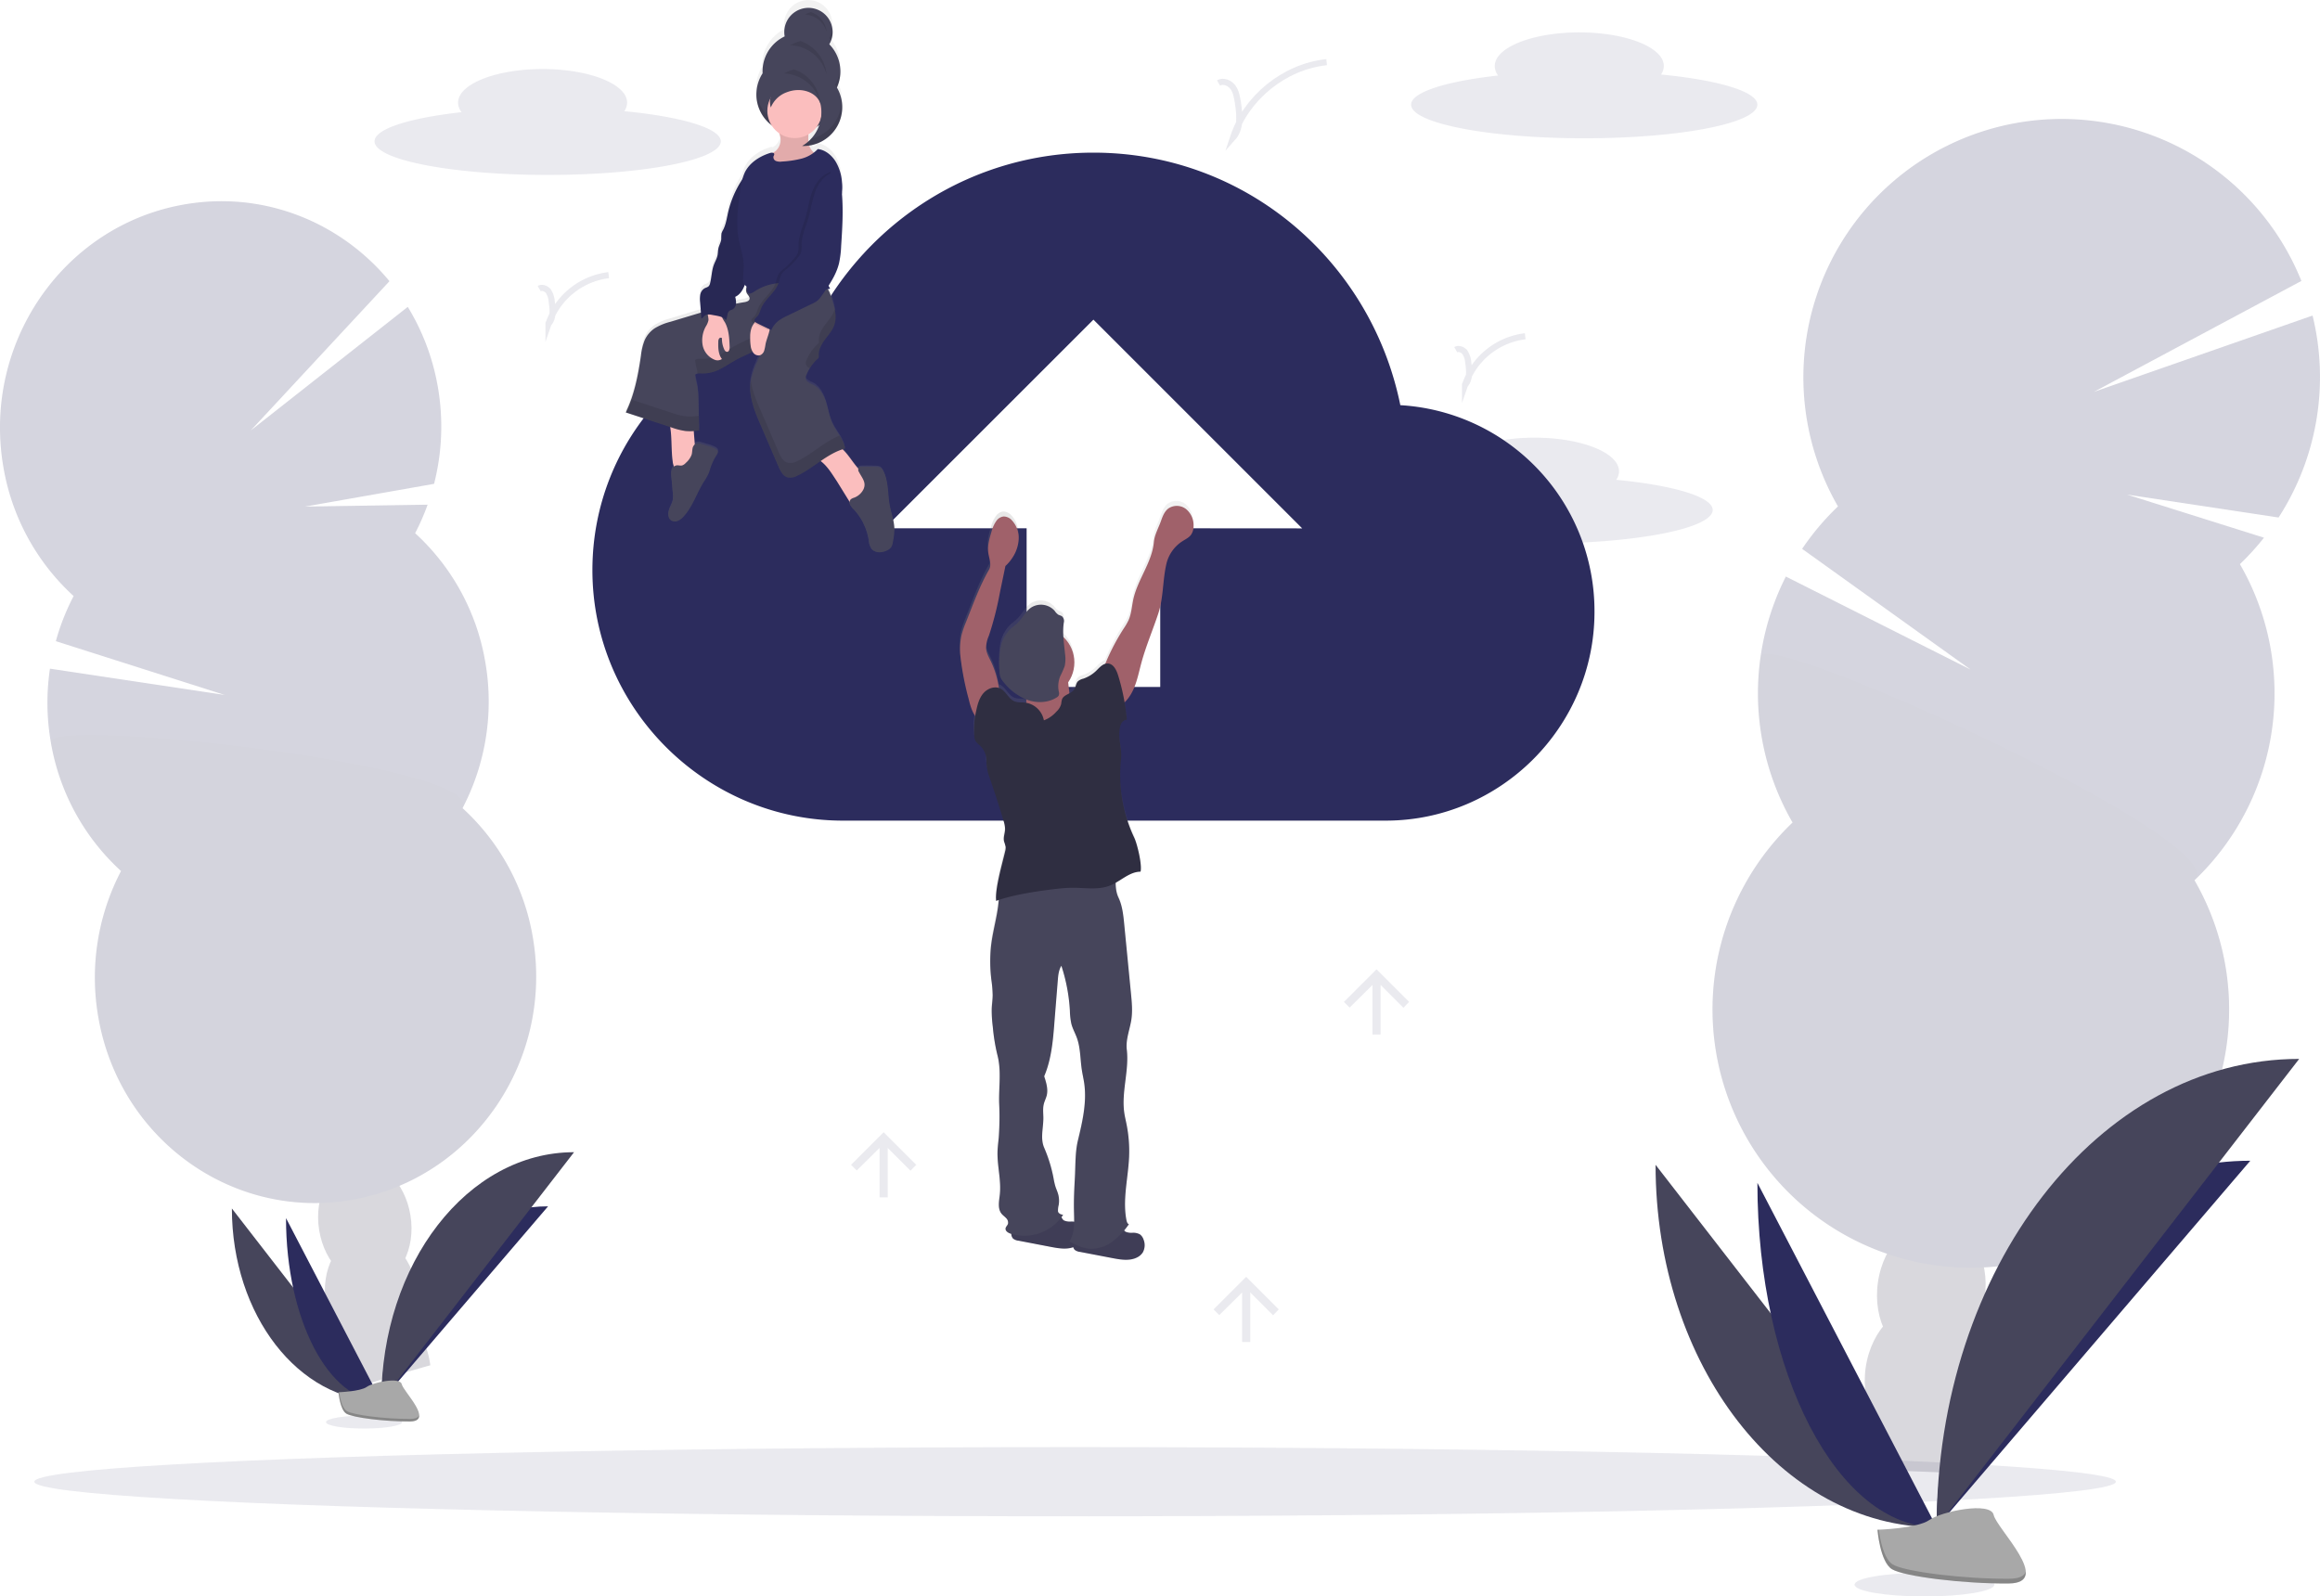 <svg height="783.9" viewBox="0 0 1139.07 783.9" width="1139.07" xmlns="http://www.w3.org/2000/svg" xmlns:xlink="http://www.w3.org/1999/xlink"><linearGradient id="a" gradientUnits="userSpaceOnUse" x1="403.53" x2="403.53" y1="329.2" y2="58.05"><stop offset="0" stop-color="#808080" stop-opacity=".25"/><stop offset=".54" stop-color="#808080" stop-opacity=".12"/><stop offset="1" stop-color="#808080" stop-opacity=".1"/></linearGradient><linearGradient id="b" gradientTransform="matrix(.995 -.103 .103 .995 -58.47 81.57)" x1="517.81" x2="647.31" xlink:href="#a" y1="472.14" y2="472.14"/><path d="m824 293.65a7.55 7.55 0 0 0 1.37-4.2c0-9.12-18.58-16.5-41.5-16.5s-41.5 7.38-41.5 16.5a7.78 7.78 0 0 0 1.71 4.68c-25.52 2.85-42.71 8.19-42.71 14.32 0 9.11 38 16.5 85 16.5s85-7.39 85-16.5c-.05-6.45-19.37-12.1-47.37-14.8z" fill="#2c2c5d" opacity=".1" transform="translate(-30.47 -58.05)"/><g opacity=".2"><g fill="#3f3d56"><path d="m940.55 771.87a47.86 47.86 0 0 0 -.43 7.86q26.14.42 52.51 1.76c.12-.68.24-1.39.34-2.1a41.75 41.75 0 0 0 -2.45-21.72c-3.62-8.83-10.37-15.14-18.82-16.35s-16.69 2.94-22.64 10.35a41.66 41.66 0 0 0 -8.51 20.2z" transform="translate(-30.47 -58.05)"/><ellipse cx="972.8" cy="733.7" rx="34.66" ry="26.48" transform="matrix(.142 -.99 .99 .142 77.72 1534.19)"/><ellipse cx="978.82" cy="691.77" rx="34.66" ry="26.48" transform="matrix(.142 -.99 .99 .142 124.39 1504.19)"/><ellipse cx="984.85" cy="649.84" rx="34.66" ry="26.48" transform="matrix(.142 -.99 .99 .142 171.06 1474.19)"/><ellipse cx="990.88" cy="607.91" rx="34.66" ry="26.48" transform="matrix(.142 -.99 .99 .142 217.73 1444.19)"/></g><path d="m1130.21 335.07a128.68 128.68 0 0 0 11.83-13l-67.24-21.17 74.4 11.26a127.08 127.08 0 0 0 16.69-99.16l-107.36 37.47 101.87-54.47a126.83 126.83 0 1 0 -227.52 110.71 127 127 0 0 0 -17.6 20.84l82.72 59.28-90.71-45.68a126.87 126.87 0 0 0 3.3 120.78 126.82 126.82 0 1 0 197.33 28.36 126.84 126.84 0 0 0 22.3-155.22z" fill="#2c2c5d" transform="translate(-30.47 -58.05)"/><path d="m894.87 380.46a126.23 126.23 0 0 0 15.71 81.47 126.82 126.82 0 1 0 197.33 28.36c19.89-18.94-211.02-123.92-213.04-109.83z" opacity=".1" transform="translate(-30.47 -58.05)"/></g><g opacity=".2"><g fill="#3f3d56"><path d="m196.93 734.8a40.64 40.64 0 0 0 1.75 6.64q21.31-6.86 43.06-13c-.08-.6-.17-1.22-.28-1.84a36.8 36.8 0 0 0 -7.78-17.36c-5.29-6.33-12.45-9.71-19.63-8.38s-12.76 7-15.61 14.84a37.31 37.31 0 0 0 -1.51 19.1z" transform="translate(-30.47 -58.05)"/><ellipse cx="212.91" cy="694.22" rx="22.64" ry="30.29" transform="matrix(.988 -.156 .156 .988 -136.29 -16.27)"/><ellipse cx="206.61" cy="657.74" rx="22.64" ry="30.29" transform="matrix(.99 -.16 .16 .99 -130.67 -17.7)"/><ellipse cx="200.31" cy="621.27" rx="22.64" ry="30.29" transform="matrix(.988 -.156 .156 .988 -125.05 -19.13)"/><ellipse cx="194.02" cy="584.8" rx="22.64" ry="30.29" transform="matrix(.988 -.156 .156 .988 -119.43 -20.57)"/></g><path d="m234.29 319.86a113 113 0 0 0 6.13-14l-60.2.94 63.36-11.17a113.23 113.23 0 0 0 1.88-47.46 111.89 111.89 0 0 0 -14.78-39.43l-77.11 60.71 68.12-73.33c-24.08-29.19-62.3-44.76-101.74-37.5-58.95 10.82-98.22 68.5-87.81 128.8a110.72 110.72 0 0 0 34.48 63.31 112.29 112.29 0 0 0 -8.73 22.15l82.92 26.41-85.81-12.91a113.22 113.22 0 0 0 .42 36.06 110.72 110.72 0 0 0 34.48 63.31 112.94 112.94 0 0 0 -11.17 71.71c10.41 60.31 66.6 100.4 125.51 89.55s98.22-68.52 87.81-128.83a110.75 110.75 0 0 0 -34.48-63.3 113 113 0 0 0 11.17-71.72 110.75 110.75 0 0 0 -34.45-63.3z" fill="#2c2c5d" transform="translate(-30.47 -58.05)"/><path d="m55.45 422.44a110.72 110.72 0 0 0 34.48 63.31 112.94 112.94 0 0 0 -11.17 71.71c10.41 60.31 66.6 100.4 125.51 89.55s98.22-68.52 87.81-128.83a110.75 110.75 0 0 0 -34.48-63.3c11.09-21.22-204.27-44.69-202.15-32.44z" opacity=".1" transform="translate(-30.47 -58.05)"/></g><path d="m144.32 651.45c0 52.31 32.81 94.63 73.36 94.63" fill="#46455b" transform="translate(-30.47 -58.05)"/><path d="m217.68 746.08c0-52.89 36.62-95.69 81.88-95.69" fill="#2c2c5d" transform="translate(-30.47 -58.05)"/><path d="m170.9 656.19c0 49.69 20.92 89.89 46.78 89.89" fill="#2c2c5d" transform="translate(-30.47 -58.05)"/><path d="m217.68 746.08c0-67.58 42.33-122.27 94.64-122.27" fill="#46455b" transform="translate(-30.47 -58.05)"/><ellipse cx="527.85" cy="727.56" fill="#2c2c5d" opacity=".1" rx="511" ry="16.99"/><ellipse cx="178.74" cy="698.3" fill="#2c2c5d" opacity=".1" rx="18.68" ry="3.16"/><path d="m196.66 741.67s10.66-.32 13.87-2.61 16.38-5 17.18-1.35 16 18.24 4 18.33-27.94-1.87-31.15-3.82-3.9-10.55-3.9-10.55z" fill="#a8a8a8" transform="translate(-30.47 -58.05)"/><path d="m231.91 754.77c-12 .09-27.95-1.88-31.15-3.83-2.44-1.48-3.42-6.82-3.74-9.28h-.36s.68 8.6 3.88 10.55 19.13 3.92 31.15 3.82c3.47 0 4.67-1.26 4.61-3.09-.48 1.12-1.81 1.81-4.39 1.83z" opacity=".2" transform="translate(-30.47 -58.05)"/><path d="m718 257c-14.35-70.72-75.85-124-150.67-124-59.45 0-110.7 33.82-136.33 83-61.5 6.15-109.67 58.42-109.67 122 0 67.64 55.34 123 123 123h266.5c56.37 0 102.5-46.13 102.5-102.5a101.25 101.25 0 0 0 -95.33-101.5zm-117.88 60.45v77.9h-65.6v-77.9h-69.7l102.5-102.45 102.5 102.5z" fill="#2c2c5d" transform="translate(-30.47 -58.05)"/><path d="m467.08 305.75c-1-5.71-.51-11.86-3.13-17a3.7 3.7 0 0 0 -1.19-1.53 4.11 4.11 0 0 0 -2.13-.49c-2.37-.09-4.73-.12-7.1-.06-.66 0-1.44.1-1.78.68a.72.72 0 0 0 -.09.2c-2.71-3-4.76-6.79-7.68-9.59.42-.14.83-.27 1.26-.38 0-.29-.1-.56-.16-.84 0-.09-.05-.17-.07-.25s-.09-.38-.15-.57-.06-.19-.1-.28a5.52 5.52 0 0 0 -.18-.53c0-.09-.07-.18-.11-.27l-.21-.53-.12-.25c-.08-.18-.16-.36-.25-.53l-.12-.22c-.09-.19-.19-.38-.29-.57l-.1-.18c-.11-.2-.23-.4-.34-.61a.41.41 0 0 1 -.07-.11c-.13-.23-.27-.46-.41-.68-1.14-1.86-2.4-3.69-3.33-5.6-1.63-3.36-2.17-7.15-3.26-10.73s-3-7.22-6.24-8.93c-1.57-.8-3.67-1.51-3.82-3.28a3.91 3.91 0 0 1 .35-1.65 22.1 22.1 0 0 1 1.63-3.31c.24-.38.49-.76.74-1.14l.2-.27c.2-.28.41-.56.62-.82l.26-.33c.21-.26.43-.5.65-.75l.27-.29c.31-.33.62-.65.95-1a2.31 2.31 0 0 0 .7-.89 2.7 2.7 0 0 0 .05-1.06c-.16-2.86 1.34-5.53 3-7.83s3.62-4.48 4.57-7.17c.11-.31.2-.62.28-.94a2.82 2.82 0 0 0 .07-.31c.05-.21.09-.42.13-.64l.06-.36c0-.2.05-.4.07-.59v-.39-.59-.39c0-.19 0-.39 0-.59s0-.25 0-.38 0-.42-.05-.63v-.34c0-.24-.07-.49-.1-.73 0-.08 0-.16 0-.24q-.07-.49-.18-1a50 50 0 0 0 -1.84-6.26 22.37 22.37 0 0 0 -1.52-3.64c.37-.07.75-.15 1.12-.25a16.34 16.34 0 0 1 -.81-1.42 37.24 37.24 0 0 0 5.11-11.09 51.33 51.33 0 0 0 1-8.57c.55-8.66 1.11-17.36.39-26v-.34a21 21 0 0 0 .06-5.6 23.52 23.52 0 0 0 -3.14-10.33c-1.94-3.06-5.14-5.76-8.7-6.12a13.76 13.76 0 0 1 -1.94 1.8 7.63 7.63 0 0 1 -2.27-3.53 19.21 19.21 0 0 0 16.11-16.82c0-.31.07-.63.09-.94 0-.13 0-.26 0-.39s0-.37 0-.55 0-.33 0-.5v-.41c0-.19 0-.39 0-.58s0-.21 0-.31 0-.44-.06-.65a1.79 1.79 0 0 0 0-.23l-.09-.7v-.15c0-.25-.08-.5-.13-.75v-.08c-.05-.27-.11-.53-.18-.8a19.26 19.26 0 0 0 -2.11-5.18 19.29 19.29 0 0 0 1.52-5.56c0-.35.07-.69.09-1s0-.44 0-.66 0-.22 0-.32c0-.29 0-.58 0-.86a.28.28 0 0 1 0-.09 19.44 19.44 0 0 0 -5.39-12.86 11.25 11.25 0 0 0 .95-2c.08-.21.15-.42.21-.64.06-.21.12-.41.17-.62v-.05l.12-.57a.3.3 0 0 1 0-.1c0-.22.07-.45.1-.68s0-.47.06-.7c0-.07 0-.15 0-.22s0-.33 0-.49v-.24c0-.16 0-.33 0-.49s0-.14 0-.21a11.83 11.83 0 0 0 -23.58-.53 12.21 12.21 0 0 0 .11 3.63 19.35 19.35 0 0 0 -10.73 15.09 19.62 19.62 0 0 0 -.11 3.24 19.51 19.51 0 0 0 -3 9v.36c0 .4-.05.81-.05 1.21a19.43 19.43 0 0 0 7.47 15.37 13.67 13.67 0 0 0 3.78 4 15.07 15.07 0 0 1 .61 2.5 7.58 7.58 0 0 1 -2.3 6.21c-.43.36-.91.66-1.36 1a2.53 2.53 0 0 0 -1.39 0c-5.16 1.62-10.1 4.83-12.47 9.74a19 19 0 0 0 -1.24 3.48l-.28.43a50 50 0 0 0 -6.66 16c-.65 2.91-1.06 5.93-2.42 8.58a8.86 8.86 0 0 0 -.79 1.75 17.47 17.47 0 0 0 -.12 2.81c-.14 1.7-1.13 3.21-1.46 4.88-.2 1-.16 2-.33 3a30.59 30.59 0 0 1 -1.87 5c-1.06 2.94-1.05 6.17-1.84 9.2a3.23 3.23 0 0 1 -.62 1.37 7.05 7.05 0 0 1 -2.08 1.12 4.59 4.59 0 0 0 -2.09 3.13 13.77 13.77 0 0 0 -.07 3.9l.39 5.07-5.68 1.72-9.32 2.85a27.74 27.74 0 0 0 -7.74 3.27 14.23 14.23 0 0 0 -4.88 5.92 29.82 29.82 0 0 0 -1.81 7.73 117.42 117.42 0 0 1 -4.79 21.8c-.19.54-.39 1.09-.59 1.63l-.63 1.59c-.05.11-.1.22-.14.33l-.54 1.27c-.24.54-.49 1.07-.75 1.6l21.83 7.28c0 .26.05.54.09.85.76 5.36.39 10.8 1.09 16.17a10.45 10.45 0 0 0 .61 2.61 3.72 3.72 0 0 0 -1.15 1.82 9.68 9.68 0 0 0 -.11 3.48c.25 2.74.49 5.48.74 8.22a12.72 12.72 0 0 1 0 3c-.27 1.81-1.31 3.4-1.88 5.13s-.54 3.95.89 5a3.54 3.54 0 0 0 3.44.31 8.08 8.08 0 0 0 2.85-2.19c4.39-4.88 6.36-11.47 9.77-17.1a32.24 32.24 0 0 0 2.34-4.07c.47-1.09.77-2.25 1.15-3.38a34.71 34.71 0 0 1 1.88-4.39c.41-.81 2-2.76 1.64-3.66-.56-1.55-6.55-2.91-8-3.39a4 4 0 0 0 -2.93-.13 1.84 1.84 0 0 0 -.4.26l-.51-6.61c.89-.08 1.77-.19 2.64-.34q0-1.86-.09-3.75c0-1.14-.05-2.29-.08-3.44-.06-2.8-.12-5.6-.19-8.35a46.26 46.26 0 0 0 -.31-4.85c-.34-2.45-1.09-4.85-1.33-7.32a2.79 2.79 0 0 1 1.24-.56 8.78 8.78 0 0 1 2.12-.08h.56a18.16 18.16 0 0 0 8.83-2.44c2.75-1.43 5.3-3.22 8-4.69l1-.53.38-.19.64-.32.53-.25.12-.06c1.59-.76 3.2-1.5 4.74-2.33a5.36 5.36 0 0 0 .34.49 3.19 3.19 0 0 0 3.33 1.21c-1.89 4.55-4.11 8.95-4.67 13.87-.82 7.11 2 14 4.81 20.62l8.89 21c1 2.32 2.29 4.92 4.72 5.47a7 7 0 0 0 4.46-.89c4.07-1.94 7.73-4.72 11.46-7.32l.15.12c3.37 2.66 5.48 6.37 7.81 9.92l6.23 10.24a3.09 3.09 0 0 0 .25 1.5 8.73 8.73 0 0 0 1.75 2.27 29.49 29.49 0 0 1 7.5 15.35 9.43 9.43 0 0 0 1.24 4.18c1.67 2.32 5.23 2.17 7.74.85a4.88 4.88 0 0 0 1.94-1.6 6.32 6.32 0 0 0 .78-2.42 33.39 33.39 0 0 0 .75-6.44c-.04-3.93-1.55-7.84-2.27-11.87zm-35.77-188.42a14.62 14.62 0 0 0 1.26-.93 19.34 19.34 0 0 1 -4 6.86c-.42.46-.87.89-1.33 1.31v-.32c-.05-1 0-2.11 0-3.17a13.38 13.38 0 0 0 4.07-3.75zm-35.31 78.91.06-.19a3.82 3.82 0 0 1 .91.93 3.78 3.78 0 0 0 .14 3.39c.52.88 1.46 1.7 1.26 2.71s-1.48 1.41-2.52 1.58c-1.37.22-2.72.47-4.07.74 0 0 0 0 0-.07a10.5 10.5 0 0 0 -.45-3.33c2.33-1 3.77-3.38 4.67-5.76z" fill="url(#a)" transform="translate(-30.47 -58.05)"/><path d="m437.62 79.82a11.87 11.87 0 1 0 -22-7.49 11.63 11.63 0 0 0 .11 3.59 19 19 0 0 0 -10.84 18.13 19.08 19.08 0 1 0 35.11 10.41c0-.31 0-.61 0-.91a19.09 19.09 0 0 0 -2.33-23.73z" fill="#46455b" transform="translate(-30.47 -58.05)"/><g opacity=".1" transform="translate(-30.47 -58.05)"><path d="m415.59 72.91.16-.09a6.17 6.17 0 0 1 -.09-.62.59.59 0 0 0 0 .13 5.44 5.44 0 0 0 -.07.58z"/><path d="m442.9 92.33a19 19 0 0 1 -2.95 8.13v.9a19.08 19.08 0 0 1 -38.09 1.54c0 .52-.07 1-.07 1.56a19.08 19.08 0 0 0 38.16 0c0-.31 0-.61 0-.91a18.89 18.89 0 0 0 2.95-8.13 18.41 18.41 0 0 0 .07-3.85c.03.25-.03.51-.07.76z"/><path d="m439.19 72.19a11.91 11.91 0 0 1 -1.57 4.54c.34.34.65.7 1 1.06a11.83 11.83 0 0 0 .62-2.61 11.5 11.5 0 0 0 -.05-2.99z"/></g><path d="m360.74 284.52a8.65 8.65 0 0 0 .87 3.12 3.42 3.42 0 0 0 2.53 1.85 5.1 5.1 0 0 0 2.79-.81c1.69-.89 3.46-1.92 4.34-3.62s.74-3.6.59-5.45l-1.14-14.55c-2.74-.08-5.5-.08-8.25.07s-3.2.79-2.82 3.45c.75 5.28.35 10.65 1.09 15.94z" fill="#fbbebe" transform="translate(-30.47 -58.05)"/><path d="m441.36 294.35 6.53 10.56a2.6 2.6 0 0 0 1.43 1.34 2.17 2.17 0 0 0 1.36-.24 17 17 0 0 0 5.45-4.52 10 10 0 0 0 2.62-4 5.11 5.11 0 0 0 -1.3-4.81 15.37 15.37 0 0 0 -2.45-1.78c-5.17-3.49-7.5-10.11-12.6-13.69a2 2 0 0 0 -1-.45 2.2 2.2 0 0 0 -1.06.36l-7 3.82c-3 1.65-2.07 1.85.23 3.63 3.35 2.62 5.43 6.28 7.79 9.78z" fill="#fbbebe" transform="translate(-30.47 -58.05)"/><path d="m374.93 276.1a4 4 0 0 0 -2.93-.1 3.22 3.22 0 0 0 -1.53 2.41c-.18 1-.16 2-.43 2.93a10 10 0 0 1 -2.85 4 4.26 4.26 0 0 1 -1.79 1.25c-.95.24-1.95-.2-2.91 0a3.18 3.18 0 0 0 -2.29 2.34 9.18 9.18 0 0 0 -.11 3.43l.74 8.1a12.39 12.39 0 0 1 0 3c-.27 1.79-1.31 3.35-1.88 5.06s-.55 3.89.89 5a3.61 3.61 0 0 0 3.45.3 8 8 0 0 0 2.85-2.16c4.4-4.8 6.37-11.31 9.79-16.85a32.36 32.36 0 0 0 2.34-4c.47-1.08.77-2.22 1.15-3.33a33.19 33.19 0 0 1 1.89-4.33c.4-.8 2-2.72 1.64-3.61-.53-1.62-6.54-2.97-8.02-3.44z" fill="#46455b" transform="translate(-30.47 -58.05)"/><path d="m454.34 298.47a8.42 8.42 0 0 1 -4.64 4 4.27 4.27 0 0 0 -1.57.81 2.44 2.44 0 0 0 -.28 2.67 8.63 8.63 0 0 0 1.76 2.24 28.93 28.93 0 0 1 7.5 15.13 9.41 9.41 0 0 0 1.25 4.13c1.67 2.29 5.24 2.14 7.76.83a5 5 0 0 0 1.94-1.57 6.18 6.18 0 0 0 .78-2.39 32.48 32.48 0 0 0 .75-6.35c0-4-1.56-7.89-2.28-11.85-1-5.63-.52-11.7-3.14-16.78a3.7 3.7 0 0 0 -1.17-1.54 4.21 4.21 0 0 0 -2.14-.48c-2.36-.09-4.74-.11-7.11-.06-.66 0-1.44.1-1.78.67a2.06 2.06 0 0 0 .26 1.93c1.45 2.87 3.83 5.14 2.11 8.61z" fill="#46455b" transform="translate(-30.47 -58.05)"/><path d="m398.08 197.57a3.67 3.67 0 0 0 -.86 4.62c.53.87 1.47 1.68 1.26 2.68s-1.48 1.38-2.52 1.55c-9.18 1.46-18.12 4.15-27 6.83l-9.34 2.81a27.87 27.87 0 0 0 -7.76 3.22 14 14 0 0 0 -4.88 5.83 29 29 0 0 0 -1.82 7.62c-1.4 9.55-3.19 19.18-7.45 27.84l22.63 7.43a33.26 33.26 0 0 0 6.79 1.7 24.86 24.86 0 0 0 6.61-.32c-.14-5.05-.23-10.26-.37-15.32a42.31 42.31 0 0 0 -.31-4.78c-.34-2.42-1.09-4.78-1.33-7.22 1-.86 2.57-.64 3.92-.61a18.55 18.55 0 0 0 8.86-2.39c2.74-1.42 5.3-3.18 8-4.63 4.55-2.41 9.73-4 13.21-7.83-1.77 6.75-6 12.63-6.77 19.56s2 13.85 4.83 20.32l8.91 20.68c1 2.28 2.29 4.85 4.72 5.39a7.15 7.15 0 0 0 4.47-.88c8.2-3.84 14.76-11.07 23.52-13.37-.66-4.34-4.08-7.93-6-11.86-1.64-3.31-2.17-7.05-3.26-10.58s-3-7.12-6.26-8.8c-1.57-.79-3.68-1.49-3.82-3.24a3.58 3.58 0 0 1 .35-1.63 21.07 21.07 0 0 1 5.33-7.75 2.49 2.49 0 0 0 .7-.88 2.79 2.79 0 0 0 .05-1c-.17-2.82 1.34-5.45 3-7.72s3.63-4.42 4.58-7.07c1.63-4.57 0-9.59-1.6-14.16a14.26 14.26 0 0 0 -2.68-5.19c-2.1-2.24-5.36-2.89-8.42-3.23-9.85-1.12-21.44-3.71-29.29 2.38z" fill="#46455b" transform="translate(-30.47 -58.05)"/><g opacity=".1" transform="translate(-30.47 -58.05)"><path d="m435.52 217.58c-1.68 2.27-3.19 4.9-3 7.72a2.79 2.79 0 0 1 -.05 1 2.49 2.49 0 0 1 -.7.88 21.07 21.07 0 0 0 -5.33 7.75 3.6 3.6 0 0 0 -.35 1.63 3.13 3.13 0 0 0 2 2.34 21 21 0 0 1 3.7-4.5 2.49 2.49 0 0 0 .7-.88 2.79 2.79 0 0 0 .05-1c-.17-2.82 1.34-5.45 3-7.72s3.63-4.42 4.58-7.07a14.68 14.68 0 0 0 .24-8q-.1.39-.24.78c-.97 2.65-2.91 4.81-4.6 7.07z"/><path d="m397.05 198.94a1.89 1.89 0 0 0 1.43-1.29 1.29 1.29 0 0 0 0-.39l-.43.31a3.48 3.48 0 0 0 -1 1.37z"/><path d="m367.13 262.48a33.26 33.26 0 0 1 -6.79-1.7l-20-6.56a57.52 57.52 0 0 1 -2.65 6.35l22.65 7.43a33.26 33.26 0 0 0 6.79 1.7 24.86 24.86 0 0 0 6.61-.32c-.07-2.37-.12-4.78-.18-7.19a24.75 24.75 0 0 1 -6.43.29z"/><path d="m421.91 284.45a7.15 7.15 0 0 1 -4.47.88c-2.43-.54-3.74-3.11-4.72-5.39l-8.91-20.68c-2-4.55-3.95-9.28-4.67-14.13-.06.34-.11.68-.16 1-.81 7 2 13.85 4.83 20.32l8.91 20.68c1 2.28 2.29 4.85 4.72 5.39a7.15 7.15 0 0 0 4.47-.88c8.2-3.84 14.76-11.07 23.52-13.37a17 17 0 0 0 -2.69-6.33c-7.46 2.93-13.49 9.06-20.83 12.51z"/><path d="m405.75 219.38c-3.48 3.8-8.66 5.42-13.21 7.83-2.73 1.45-5.29 3.21-8 4.63a18.56 18.56 0 0 1 -8.86 2.4c-1.35 0-2.87-.26-3.92.6.22 2.25.87 4.44 1.24 6.67a12 12 0 0 1 2.68-.06 18.55 18.55 0 0 0 8.86-2.39c2.74-1.42 5.3-3.18 8-4.63 3-1.59 6.27-2.83 9.15-4.59a78.87 78.87 0 0 0 4.06-10.46z"/></g><path d="m413.69 126a7.39 7.39 0 0 1 -2.3 6.11c-.55.47-1.2.82-1.73 1.31a4.69 4.69 0 0 0 .68 7.13c1.8 1.1 4.09.8 6.17.44a35.64 35.64 0 0 0 8.1-2.11 13.39 13.39 0 0 0 6.38-5.23 7.86 7.86 0 0 1 -3.63-6.5c-.14-2.59.57-5.53-1.07-7.54s-4.55-1.92-7-1.26c-1.21.34-2.38.8-3.59 1.13-.62.16-2.64.17-3 .62-.7.82.92 4.59.99 5.9z" fill="#fbbebe" transform="translate(-30.47 -58.05)"/><path d="m413.69 126a7.39 7.39 0 0 1 -2.3 6.11c-.55.47-1.2.82-1.73 1.31a4.69 4.69 0 0 0 .68 7.13c1.8 1.1 4.09.8 6.17.44a35.64 35.64 0 0 0 8.1-2.11 13.39 13.39 0 0 0 6.38-5.23 7.86 7.86 0 0 1 -3.63-6.5c-.14-2.59.57-5.53-1.07-7.54s-4.55-1.92-7-1.26c-1.21.34-2.38.8-3.59 1.13-.62.16-2.64.17-3 .62-.7.82.92 4.59.99 5.9z" opacity=".1" transform="translate(-30.47 -58.05)"/><circle cx="390.17" cy="54.4" fill="#fbbebe" r="13.41"/><g transform="translate(-30.47 -58.05)"><path d="m378.3 215.31a9.08 9.08 0 0 1 -1.26 3 13.88 13.88 0 0 0 -1.6 9.15 9.63 9.63 0 0 0 5.63 7.12 3.85 3.85 0 0 0 3.85-.24c-1.79-2.33-1.89-5.51-1.78-8.45a2.83 2.83 0 0 1 .37-1.57 1 1 0 0 1 1.42-.25 12.62 12.62 0 0 0 1.05 5.39c.28.65.76 1.37 1.48 1.35 1 0 1.29-1.41 1.25-2.43-.15-4.16-.36-8.49-2.36-12.13a14.35 14.35 0 0 1 -2-4.09 2.42 2.42 0 0 0 -.52-1.43 1.79 1.79 0 0 0 -.75-.35c-1.15-.33-3.89-1.34-4.84-.26s.24 3.81.06 5.19z" fill="#fbbebe"/><path d="m398.21 144.08c-1.54-.18-2.75 1.23-3.59 2.53a48.9 48.9 0 0 0 -6.68 15.82c-.65 2.87-1.05 5.85-2.42 8.46a8.62 8.62 0 0 0 -.79 1.72 18.31 18.31 0 0 0 -.12 2.78c-.14 1.67-1.13 3.16-1.46 4.81-.2 1-.16 2-.34 3-.3 1.72-1.25 3.26-1.86 4.91-1.07 2.9-1.06 6.08-1.85 9.07a3.11 3.11 0 0 1 -.62 1.34c-.53.59-1.39.73-2.08 1.11a4.52 4.52 0 0 0 -2.1 3.09 13.34 13.34 0 0 0 -.07 3.84l.62 7.93c.63-.27 1-1 1.58-1.43 1-.8 2.39-.62 3.63-.4l1.81.33c1.85.33 3.86.76 5 2.22.94-1.48.41-3.65 1.85-4.63.47-.32 1.06-.42 1.55-.7a3.47 3.47 0 0 0 1.58-2.78 10.26 10.26 0 0 0 -.45-3.29c2.32-1 3.76-3.33 4.67-5.68a47.52 47.52 0 0 0 2.16-8.76c2.09-11.79 4-23.66 4.2-35.63a17.13 17.13 0 0 0 -.65-5.93c-.62-1.9-1.58-3.51-3.57-3.73z" fill="#2c2c5d"/><path d="m398.21 144.08c-1.54-.18-2.75 1.23-3.59 2.53a48.9 48.9 0 0 0 -6.68 15.82c-.65 2.87-1.05 5.85-2.42 8.46a8.62 8.62 0 0 0 -.79 1.72 18.31 18.31 0 0 0 -.12 2.78c-.14 1.67-1.13 3.16-1.46 4.81-.2 1-.16 2-.34 3-.3 1.72-1.25 3.26-1.86 4.91-1.07 2.9-1.06 6.08-1.85 9.07a3.11 3.11 0 0 1 -.62 1.34c-.53.59-1.39.73-2.08 1.11a4.52 4.52 0 0 0 -2.1 3.09 13.34 13.34 0 0 0 -.07 3.84l.62 7.93c.63-.27 1-1 1.58-1.43 1-.8 2.39-.62 3.63-.4l1.81.33c1.85.33 3.86.76 5 2.22.94-1.48.41-3.65 1.85-4.63.47-.32 1.06-.42 1.55-.7a3.47 3.47 0 0 0 1.58-2.78 10.26 10.26 0 0 0 -.45-3.29c2.32-1 3.76-3.33 4.67-5.68a47.52 47.52 0 0 0 2.16-8.76c2.09-11.79 4-23.66 4.2-35.63a17.13 17.13 0 0 0 -.65-5.93c-.62-1.9-1.58-3.51-3.57-3.73z" opacity=".1"/><path d="m432 131.24a16.92 16.92 0 0 1 -8.15 4.74 50 50 0 0 1 -9.45 1.39 6 6 0 0 1 -2.92-.25 2 2 0 0 1 -1.21-2.39 2.86 2.86 0 0 0 .35-.93c0-.82-1.22-.89-2-.65-5.16 1.6-10.11 4.76-12.49 9.61a29 29 0 0 0 -2.22 8.84c-1.12 8-2.24 16.07-.74 24 .81 4.21 2.35 8.3 2.44 12.58.06 2.4-.35 4.79-.33 7.19a3.63 3.63 0 0 0 .64 2.37c.37.43.93.7 1.19 1.21.43.84-.15 2 .42 2.77.71.94 2.17.26 3.14-.4a24.94 24.94 0 0 1 16.59-4.17c7 .75 14 4.5 20.82 2.62a9.53 9.53 0 0 1 -.9-1.62c-3.4-11.16-3.17-23.65 1.92-34.15 1.73-3.59 4-7 4.7-10.94a21 21 0 0 0 .07-5.55 23 23 0 0 0 -3.15-10.19c-1.93-3.07-5.14-5.72-8.72-6.08z" fill="#2c2c5d"/><path d="m399.57 218.76a12.37 12.37 0 0 0 -.77 4.57 27.59 27.59 0 0 0 .22 4.45 7.12 7.12 0 0 0 1.31 3.5 3.19 3.19 0 0 0 3.34 1.19 3.5 3.5 0 0 0 2-2.24 21.33 21.33 0 0 0 .64-3.06c.58-3 2.18-5.9 2.21-9a2.61 2.61 0 0 0 -.17-1.08c-.58-1.27-3.43-2.7-4.82-2.49-1.72.27-3.32 2.69-3.96 4.16z" fill="#fbbebe"/><path d="m438.26 142.56c-.26 2.67 2.32 4.68 3.34 7.15a12.23 12.23 0 0 1 .7 3.6c.72 8.53.16 17.1-.4 25.63a47.85 47.85 0 0 1 -1 8.45c-1.44 5.83-5 10.89-8.45 15.79a13.4 13.4 0 0 1 -1.81 2.22 13.57 13.57 0 0 1 -3.36 2l-11.9 5.77a23 23 0 0 0 -4.23 2.43 11.54 11.54 0 0 0 -3.5 4.56c-2.31-1.18-4.71-2.24-7-3.42-.54-.28-1.15-.64-1.24-1.24-.12-.8.72-1.37 1.3-2 1.08-1.07 1.41-2.66 2-4.06 1.92-4.6 6.73-7.54 8.47-12.2.67-1.79.87-3.82 2.06-5.32a13.18 13.18 0 0 1 2.27-2 38.27 38.27 0 0 0 5-5.15 8.75 8.75 0 0 0 1.65-2.41 11.92 11.92 0 0 0 .39-4.22c.09-4.66 2.2-9 3.49-13.48 1.21-4.21 1.72-8.63 3.31-12.72s4.65-8.28 8.91-9.38z" opacity=".1"/><path d="m439.81 142.56c-.26 2.67 2.31 4.68 3.33 7.15a12.24 12.24 0 0 1 .71 3.6c.71 8.53.16 17.1-.4 25.63a47.85 47.85 0 0 1 -1.05 8.45c-1.44 5.83-5 10.89-8.45 15.79a13.4 13.4 0 0 1 -1.81 2.22 13.57 13.57 0 0 1 -3.36 2l-11.91 5.77a23.66 23.66 0 0 0 -4.23 2.43 11.63 11.63 0 0 0 -3.5 4.56c-2.31-1.18-4.7-2.24-7-3.42-.54-.28-1.15-.64-1.24-1.24-.13-.8.71-1.37 1.29-2 1.09-1.07 1.42-2.66 2-4.06 1.91-4.6 6.73-7.54 8.47-12.2.67-1.79.87-3.82 2.06-5.32a12.47 12.47 0 0 1 2.27-2 38.27 38.27 0 0 0 5-5.15 8.75 8.75 0 0 0 1.65-2.41 12.16 12.16 0 0 0 .39-4.22c.09-4.66 2.19-9 3.48-13.48 1.22-4.21 1.72-8.63 3.31-12.72s4.75-8.28 8.99-9.38z" fill="#2c2c5d"/><path d="m427.28 91.72a19 19 0 0 0 -11.9 2.47c.53 0 1.06 0 1.59.12a19.08 19.08 0 0 1 7.33 35.42 19.08 19.08 0 0 0 3-38z" fill="#46455b"/><path d="m433.15 102.33a8.69 8.69 0 0 1 .15 6.68c-.09-.27-.19-.54-.31-.81-2.36-5.25-9.62-7.42-16.23-4.85a13.25 13.25 0 0 0 -7.83 7.47c-1.68-5.08 1.73-10.9 8-13.34 6.6-2.57 13.86-.4 16.22 4.85z" fill="#46455b"/><g opacity=".1"><path d="m433.19 108.6a19.09 19.09 0 0 0 -12.75-16.46 18.93 18.93 0 0 0 -5.06 2c.53 0 1.06 0 1.59.12a19.07 19.07 0 0 1 16.22 14.34z"/><path d="m436.28 94.67a19.11 19.11 0 0 0 -12.75-16.46 19.29 19.29 0 0 0 -5.06 2.06c.53 0 1.06 0 1.6.12a19.06 19.06 0 0 1 16.21 14.28z"/><path d="m436.36 73.88a11.51 11.51 0 0 0 -7.69-9.88 11.48 11.48 0 0 0 -3.06 1.23c.32 0 .64 0 1 .08a11.5 11.5 0 0 1 9.75 8.57z"/><path d="m443.5 106a19.11 19.11 0 0 1 -14.78 20.16 19.2 19.2 0 0 1 -4.42 3.56 19.08 19.08 0 0 0 19.2-23.72z"/></g><path d="m612.69 305.71a7.35 7.35 0 0 0 -8.79-.43c-2 1.48-2.87 3.94-3.69 6.26-1.2 3.43-3.14 6.76-3.46 10.39-.89 10-7.9 18.41-10 28.21-.77 3.5-.92 7.18-2.37 10.45a31.49 31.49 0 0 1 -2.4 4.13 109.3 109.3 0 0 0 -9 17.43c-1.74.53-3.17 2.2-4.56 3.53a17 17 0 0 1 -6.25 3.8 6.17 6.17 0 0 0 -2.59 1.27c-1 1.06-1 2.77-1.83 4a5.92 5.92 0 0 1 -2.28 1.87 8.55 8.55 0 0 1 -.14-.86c-.21-1.53-.38-3.06-.54-4.59a17.32 17.32 0 0 0 -2.36-22.35 33.63 33.63 0 0 1 .21-7.16 3.15 3.15 0 0 0 -1-3.18c-.49-.31-1.09-.38-1.61-.64a6.53 6.53 0 0 1 -1.88-1.93 9 9 0 0 0 -11.48-1.7c-2.8 1.87-4.28 5.19-6.67 7.58-1.24 1.23-2.71 2.2-3.94 3.43a17.74 17.74 0 0 0 -4.58 9.53 51.89 51.89 0 0 0 -.43 10.72 9.8 9.8 0 0 0 .46 3.2 8.41 8.41 0 0 0 1.46 2.32 27.78 27.78 0 0 0 11.24 8.69 4.85 4.85 0 0 1 .05.64c0 .33 0 .66-.08 1l-.49-.08c-1.8-.22-3.7 0-5.37-.69-2.85-1.23-4-4.85-6.81-6.27a4.16 4.16 0 0 0 -.73-.3 46.36 46.36 0 0 0 -4.07-13.44c-1-2-2.13-4.08-2.25-6.34a16.13 16.13 0 0 1 1.39-6.09 157.35 157.35 0 0 0 5.34-21q1.36-6.69 2.74-13.38a20.1 20.1 0 0 0 3.26-3.81 18.56 18.56 0 0 0 3.26-9.43 12.79 12.79 0 0 0 -3.3-9.27 5.48 5.48 0 0 0 -4.11-2 5 5 0 0 0 -3.44 2 16.45 16.45 0 0 0 -2.6 5.68c-1 3.32-2 6.78-1.55 10.22.41 2.85 1.8 5.94.38 8.44-4.68 8.19-7.91 17.4-11.38 26.18a43.91 43.91 0 0 0 -2.18 6.5 34.39 34.39 0 0 0 -.36 10.86 143.43 143.43 0 0 0 3.91 20.09c.73 3 1.59 6.17 3.31 8.64a37.26 37.26 0 0 0 -.44 10.16 5.62 5.62 0 0 0 .6 2.25 9.58 9.58 0 0 0 2.06 2.11 10.27 10.27 0 0 1 3.27 7.84 23.26 23.26 0 0 0 1.57 8c2.39 7.13 4.79 14.26 6.88 21.49a14.11 14.11 0 0 1 .74 4.15c0 2-.95 4-.51 6a21.37 21.37 0 0 1 .82 2.77 7.18 7.18 0 0 1 -.28 2.15c-1.3 5.65-5.06 18.68-4.41 24.45l1.29-.45c-.55 7.64-2.91 15.12-3.77 22.76a74.8 74.8 0 0 0 .18 16.72 58.83 58.83 0 0 1 .64 7.49c0 2.25-.36 4.47-.45 6.71a61.14 61.14 0 0 0 .53 9 93 93 0 0 0 2.23 13.89c2.08 7.76.68 15.84.91 23.88a145.35 145.35 0 0 1 -.17 16.83c-.21 2.37-.54 4.73-.61 7.11-.21 7.06 1.88 14.09 1.14 21.11-.35 3.29-1.19 7 .88 9.59.66.81 1.55 1.39 2.25 2.16a3 3 0 0 1 .87 2.85c-.27.79-1 1.37-1.17 2.2-.19 1.3 1.24 2.2 2.48 2.62l.35.1a3.09 3.09 0 0 0 .89 2.36 5.3 5.3 0 0 0 2.67 1.06l16 3.1c3.57.69 7.45 1.34 10.8.13a2.74 2.74 0 0 0 .75 1.27 5.3 5.3 0 0 0 2.66 1.06l16 3.1c4.08.79 8.56 1.52 12.2-.5a6.86 6.86 0 0 0 2.57-2.39 7.41 7.41 0 0 0 .35-6.25 5.11 5.11 0 0 0 -1.78-2.59 6.64 6.64 0 0 0 -3.72-.8 7.34 7.34 0 0 1 -3.22-.49 2.39 2.39 0 0 1 -.8-.68c.8-1 1.57-2 2.3-3-.69-.16-1-1.11-1.17-1.81-2.06-10.38.83-21 1.25-31.6a67.3 67.3 0 0 0 -1.24-15.83c-.39-2-.86-3.9-1.14-5.88-1.47-10.33 2.46-20.82 1.21-31.18-.59-4.84 1.49-9.9 2.23-14.72.65-4.28.23-8.64-.19-13l-3.31-34c-.45-4.59-.92-9.29-2.88-13.47a17.64 17.64 0 0 1 -1.36-7.39c4-2.29 7.68-5.44 12.2-5.45.87-3.3-1.63-13.71-3.09-16.79a73.25 73.25 0 0 1 -6.51-38.95c.53-4.79-1.38-9.62-.74-14.4a8.67 8.67 0 0 1 .92-3.21 3.31 3.31 0 0 1 2.66-1.77c-.28-2.87-.65-5.76-1.14-8.63a21 21 0 0 0 4-5.75c2.08-4.35 3-9.15 4.21-13.81 2.2-8.21 5.56-16.05 8.22-24.11s2.14-16.58 4.05-24.86a18.24 18.24 0 0 1 7.8-11.09c1.52-1 3.25-1.77 4.3-3.25a7.42 7.42 0 0 0 1.2-4.09 10.47 10.47 0 0 0 -3.47-8.4zm-61.12 349.88c.3-.41.59-.82.86-1.25-1.06-.06-2.4-.68-2.53-1.74a11.29 11.29 0 0 1 .35-3.15 12.52 12.52 0 0 0 -.33-5.51c-.37-1.24-.92-2.43-1.32-3.67a37.13 37.13 0 0 1 -.93-4.21 71.91 71.91 0 0 0 -4.55-14.79c-2-4.61-.45-9.64-.43-14.67 0-2.37-.36-4.79.24-7.09.35-1.36 1-2.62 1.37-4 .82-3.17-.21-6.5-1.22-9.61 3.95-9.34 4.48-20 5.29-30.16q.68-8.52 1.36-17c.2-2.53.43-5.16 1.76-7.32a87.26 87.26 0 0 1 4.19 22.31 33.85 33.85 0 0 0 .76 6.52c.63 2.37 1.86 4.52 2.68 6.82 1.82 5.06 1.63 10.59 2.45 15.9.33 2.15.83 4.27 1.15 6.42 1.38 9.49-.85 19.1-3.07 28.43-1.36 5.72-1.14 12.05-1.45 17.92-.29 5.63-.59 11.26-.45 16.9 0 1.72.11 3.48.09 5.23a12.78 12.78 0 0 0 -1.64-.09 7.34 7.34 0 0 1 -3.22-.49 3.67 3.67 0 0 1 -1.41-1.7z" fill="url(#b)"/><path d="m586.45 663.39a6.74 6.74 0 0 1 3.72.79 5.18 5.18 0 0 1 1.78 2.58 7.33 7.33 0 0 1 -.36 6.21 6.81 6.81 0 0 1 -2.57 2.37c-3.64 2-8.12 1.29-12.2.51l-16-3.07a5.32 5.32 0 0 1 -2.67-1 3.46 3.46 0 0 1 -.47-4 7.66 7.66 0 0 1 3-3c4.6-2.86 10-4 15.28-4.61 2-.24 3.87-.88 5.37.51.8.73.76 1.64 1.88 2.23a7.48 7.48 0 0 0 3.24.48z" fill="#3f3d56"/><path d="m556.22 657.89a6.7 6.7 0 0 1 3.71.79 5.06 5.06 0 0 1 1.78 2.58 7.29 7.29 0 0 1 -.35 6.21 6.89 6.89 0 0 1 -2.57 2.37c-3.64 2-8.12 1.29-12.21.51l-16-3.08a5.31 5.31 0 0 1 -2.67-1 3.46 3.46 0 0 1 -.48-4 7.85 7.85 0 0 1 3.05-3c4.59-2.85 10-3.95 15.28-4.6 2-.25 3.87-.88 5.37.5.79.73.76 1.64 1.87 2.23a7.4 7.4 0 0 0 3.22.49z" fill="#3f3d56"/><path d="m552.28 487.89a192.23 192.23 0 0 0 -27.63 2.11 5.52 5.52 0 0 0 -1.75.46c-1.94 1-2 3.72-1.95 5.9.13 8.87-2.9 17.46-3.9 26.26a73.23 73.23 0 0 0 .17 16.61 62.05 62.05 0 0 1 .64 7.45c0 2.22-.37 4.43-.46 6.66a60.32 60.32 0 0 0 .52 8.9 91.85 91.85 0 0 0 2.23 13.8c2.07 7.71.67 15.74.89 23.72a141.27 141.27 0 0 1 -.19 16.72c-.21 2.36-.54 4.7-.61 7.07-.21 7 1.87 14 1.13 21-.35 3.26-1.2 7 .87 9.52.66.8 1.55 1.38 2.24 2.15a3 3 0 0 1 .88 2.82c-.28.79-1.05 1.37-1.17 2.19-.2 1.29 1.23 2.19 2.47 2.6a22.86 22.86 0 0 0 25.79-9.27c-1.06-.06-2.4-.68-2.53-1.73a11.15 11.15 0 0 1 .35-3.13 12.19 12.19 0 0 0 -.33-5.47c-.36-1.24-.92-2.42-1.31-3.65a37.11 37.11 0 0 1 -.93-4.18 70.67 70.67 0 0 0 -4.54-14.7c-2-4.58-.44-9.58-.42-14.56 0-2.36-.35-4.77.24-7.05.35-1.36 1-2.61 1.38-4 .82-3.15-.21-6.45-1.22-9.54 4-9.28 4.5-19.92 5.31-30l1.37-17c.2-2.51.44-5.13 1.76-7.27a86.13 86.13 0 0 1 4.19 22.16 32.77 32.77 0 0 0 .75 6.49c.63 2.34 1.85 4.48 2.68 6.77 1.81 5 1.62 10.51 2.44 15.79.33 2.14.82 4.24 1.14 6.38 1.38 9.43-.86 19-3.09 28.25-1.36 5.68-1.15 12-1.46 17.81-.3 5.59-.6 11.18-.46 16.78.12 5.15.52 10.68-2.25 15 3.1 1.58 6.3 3.19 9.76 3.49a17.25 17.25 0 0 0 11.23-3.4 36.5 36.5 0 0 0 8.23-8.63c-.7-.16-1-1.11-1.17-1.8-2.06-10.31.84-20.9 1.27-31.4a66.81 66.81 0 0 0 -1.23-15.72c-.39-2-.87-3.89-1.15-5.85-1.45-10.26 2.48-20.69 1.24-31-.58-4.82 1.5-9.84 2.24-14.64.65-4.25.24-8.58-.18-12.86l-3.29-33.75c-.44-4.57-.91-9.24-2.87-13.39-2.34-5-.89-11.16-1.14-16.67a68.62 68.62 0 0 1 -26.18 5.8z" fill="#46455b"/><path d="m571.6 387.94a107.45 107.45 0 0 1 10.54-21.2 31.27 31.27 0 0 0 2.4-4.11c1.46-3.24 1.61-6.9 2.38-10.38 2.15-9.74 9.17-18.1 10.07-28 .32-3.61 2.26-6.92 3.47-10.33.81-2.31 1.73-4.75 3.69-6.22a7.4 7.4 0 0 1 8.78.42 10.33 10.33 0 0 1 3.55 8.41 7.4 7.4 0 0 1 -1.2 4.06c-1.06 1.47-2.78 2.26-4.3 3.23a18.15 18.15 0 0 0 -7.81 11c-1.92 8.23-1.4 16.68-4.07 24.69s-6 15.81-8.23 24c-1.25 4.63-2.14 9.4-4.23 13.72s-5.64 8.22-10.31 9.33a27.92 27.92 0 0 0 -2.28-8.61c-1.4-3.16-3.63-6.8-2.45-10.01z" fill="#a0616a"/><path d="m521.29 399.35a45.62 45.62 0 0 0 -4.44-16.83c-1-2-2.12-4-2.24-6.29a15.89 15.89 0 0 1 1.39-6.05 155.94 155.94 0 0 0 5.35-20.91l2.76-13.3a20.23 20.23 0 0 0 3.25-3.78 18.34 18.34 0 0 0 3.27-9.37 12.64 12.64 0 0 0 -3.29-9.22 5.49 5.49 0 0 0 -4.11-1.94 5 5 0 0 0 -3.44 2 16.12 16.12 0 0 0 -2.55 5.6c-1 3.3-2 6.73-1.56 10.15.4 2.83 1.8 5.9.37 8.38-4.69 8.15-7.92 17.29-11.4 26a43.78 43.78 0 0 0 -2.17 6.46 34 34 0 0 0 -.38 10.8 141.76 141.76 0 0 0 3.9 20c1 4.12 2.25 8.6 5.71 11.07 2.85-4.56 5.73-9.03 9.58-12.77z" fill="#a0616a"/></g><circle cx="510.33" cy="325.28" fill="#a0616a" r="17.17"/><path d="m534.39 402.16c-.1 3.13-1.46 6.06-2.8 8.9-.81 1.71-1.87 3.62-3.72 4a83.24 83.24 0 0 0 16.13 4.63 17.74 17.74 0 0 0 5.76.33 13.84 13.84 0 0 0 4.59-1.7 23.54 23.54 0 0 0 11.67-17 31 31 0 0 1 -6.39.17 4.68 4.68 0 0 1 -3.27-1.21 4.91 4.91 0 0 1 -.92-2.68q-.57-4.26-.91-8.54a33.84 33.84 0 0 0 -12.25 2.81c-1.6.7-3.16 1.51-4.81 2.11-1 .36-3.89.43-4.59 1.08-1.08 1.03 1.57 4.94 1.51 7.1z" fill="#a0616a" transform="translate(-30.47 -58.05)"/><path d="m543 411.76a10.8 10.8 0 0 0 -9.14-8.69c-1.8-.21-3.7 0-5.37-.67-2.85-1.23-4.05-4.82-6.81-6.23s-6.34-.1-8.38 2.26-2.9 5.57-3.52 8.57a41.5 41.5 0 0 0 -.93 12.7 5.7 5.7 0 0 0 .61 2.24 9.71 9.71 0 0 0 2.05 2.1 10.14 10.14 0 0 1 3.27 7.78 22.8 22.8 0 0 0 1.56 8c2.39 7.08 4.79 14.17 6.87 21.35a13.85 13.85 0 0 1 .74 4.12c-.05 2-1 4-.51 5.95a23.25 23.25 0 0 1 .81 2.75 7.08 7.08 0 0 1 -.28 2.14c-1.31 5.62-5.07 18.56-4.42 24.29 8.53-3.14 21.4-5 30.44-6a67 67 0 0 1 7.49-.44c6 0 12.29 1.13 17.89-1.07 5.19-2 9.5-6.82 15.08-6.84.87-3.27-1.63-13.61-3.08-16.67a72.22 72.22 0 0 1 -6.48-38.69c.52-4.76-1.38-9.56-.73-14.31a8.56 8.56 0 0 1 .91-3.19 3.36 3.36 0 0 1 2.67-1.77 105 105 0 0 0 -4.35-21.94c-.81-2.54-2.27-5.48-4.93-5.65-2.4-.16-4.17 2-5.9 3.69a17 17 0 0 1 -6.25 3.77 6.15 6.15 0 0 0 -2.6 1.27c-1 1.05-1 2.76-1.83 4-1.44 2.22-5.12 2.43-6 4.91a15.17 15.17 0 0 0 -.39 2.22 7.92 7.92 0 0 1 -2.36 3.78 15.24 15.24 0 0 1 -6.13 4.27z" fill="#2f2e41" transform="translate(-30.47 -58.05)"/><path d="m552.79 363.74a3.1 3.1 0 0 0 -1-3.15 15.2 15.2 0 0 0 -1.62-.65 6.59 6.59 0 0 1 -1.87-1.94 9 9 0 0 0 -11.47-1.68c-2.81 1.86-4.28 5.16-6.68 7.53-1.23 1.23-2.7 2.19-3.94 3.42a17.65 17.65 0 0 0 -4.59 9.46 51.31 51.31 0 0 0 -.43 10.66 9.43 9.43 0 0 0 .46 3.18 8.45 8.45 0 0 0 1.46 2.3 27.3 27.3 0 0 0 11.81 8.86c4.7 1.66 10.19 1.46 14.39-1.23a2.56 2.56 0 0 0 1-1 3.15 3.15 0 0 0 0-1.92 13 13 0 0 1 .69-7.43 49.25 49.25 0 0 0 2.22-5.05 16.9 16.9 0 0 0 .16-6c-.49-5.1-1.38-10.24-.59-15.36z" fill="#46455b" transform="translate(-30.47 -58.05)"/><path d="m843.32 630c0 98.38 61.72 178 138 178" fill="#46455b" transform="translate(-30.47 -58.05)"/><path d="m981.32 808c0-99.5 68.87-180 154-180" fill="#2c2c5d" transform="translate(-30.47 -58.05)"/><path d="m893.32 638.86c0 93.46 39.35 169.09 88 169.09" fill="#2c2c5d" transform="translate(-30.47 -58.05)"/><path d="m981.32 808c0-127.13 79.61-230 178-230" fill="#46455b" transform="translate(-30.47 -58.05)"/><ellipse cx="944.86" cy="778.1" fill="#2c2c5d" opacity=".1" rx="34.31" ry="5.8"/><path d="m952.28 809.2s19.57-.6 25.47-4.8 30.11-9.22 31.57-2.48 29.41 33.5 7.32 33.68-51.34-3.44-57.23-7-7.13-19.4-7.13-19.4z" fill="#a8a8a8" transform="translate(-30.47 -58.05)"/><path d="m1017 833.25c-22.09.18-51.34-3.44-57.23-7-4.48-2.74-6.27-12.53-6.86-17.06h-.66s1.24 15.78 7.13 19.37 35.13 7.21 57.23 7c6.37-.05 8.58-2.32 8.46-5.68-.86 2.12-3.29 3.33-8.07 3.37z" opacity=".2" transform="translate(-30.47 -58.05)"/><path d="m846 94.65a7.55 7.55 0 0 0 1.37-4.2c0-9.12-18.58-16.5-41.5-16.5s-41.5 7.38-41.5 16.5a7.78 7.78 0 0 0 1.63 4.68c-25.52 2.85-42.71 8.19-42.71 14.32 0 9.11 38 16.5 85 16.5s85-7.39 85-16.5c.03-6.45-19.29-12.1-47.29-14.8z" fill="#2c2c5d" opacity=".1" transform="translate(-30.47 -58.05)"/><path d="m337 112.65a7.55 7.55 0 0 0 1.37-4.2c0-9.12-18.58-16.5-41.5-16.5s-41.5 7.38-41.5 16.5a7.78 7.78 0 0 0 1.71 4.68c-25.52 2.85-42.71 8.19-42.71 14.32 0 9.11 38.05 16.5 85 16.5s85-7.39 85-16.5c-.05-6.45-19.37-12.1-47.37-14.8z" fill="#2c2c5d" opacity=".1" transform="translate(-30.47 -58.05)"/><path d="m628.74 98.79c2.33-1.35 5.48-.06 7.08 2.12s2 5 2.45 7.62c.89 5.92 1.54 12.71-2.45 17.16 6.52-19.77 25.27-34.91 46-37.12" fill="none" opacity=".1" stroke="#2c2c5d" stroke-miterlimit="10" stroke-width="3" transform="translate(-30.47 -58.05)"/><path d="m295.21 199.77c1.5-.87 3.52 0 4.55 1.36a10.71 10.71 0 0 1 1.58 4.9c.57 3.81 1 8.17-1.57 11a35.83 35.83 0 0 1 29.55-23.87" fill="none" opacity=".1" stroke="#2c2c5d" stroke-miterlimit="10" stroke-width="3" transform="translate(-30.47 -58.05)"/><path d="m745.21 229.77c1.5-.87 3.52 0 4.55 1.36a10.71 10.71 0 0 1 1.58 4.9c.57 3.81 1 8.17-1.57 11a35.83 35.83 0 0 1 29.55-23.87" fill="none" opacity=".1" stroke="#2c2c5d" stroke-miterlimit="10" stroke-width="3" transform="translate(-30.47 -58.05)"/><path d="m708.32 566v-24.3l11.2 11.2 2.8-2.9-16-16-16 16 2.8 2.79 11.2-11.09v24.3z" fill="#2c2c5d" opacity=".1" transform="translate(-30.47 -58.05)"/><path d="m466.32 646v-24.3l11.2 11.2 2.8-2.9-16-16-16 16 2.8 2.79 11.2-11.09v24.3z" fill="#2c2c5d" opacity=".1" transform="translate(-30.47 -58.05)"/><path d="m644.32 717v-24.3l11.2 11.2 2.8-2.9-16-16-16 16 2.8 2.79 11.2-11.09v24.3z" fill="#2c2c5d" opacity=".1" transform="translate(-30.47 -58.05)"/></svg>